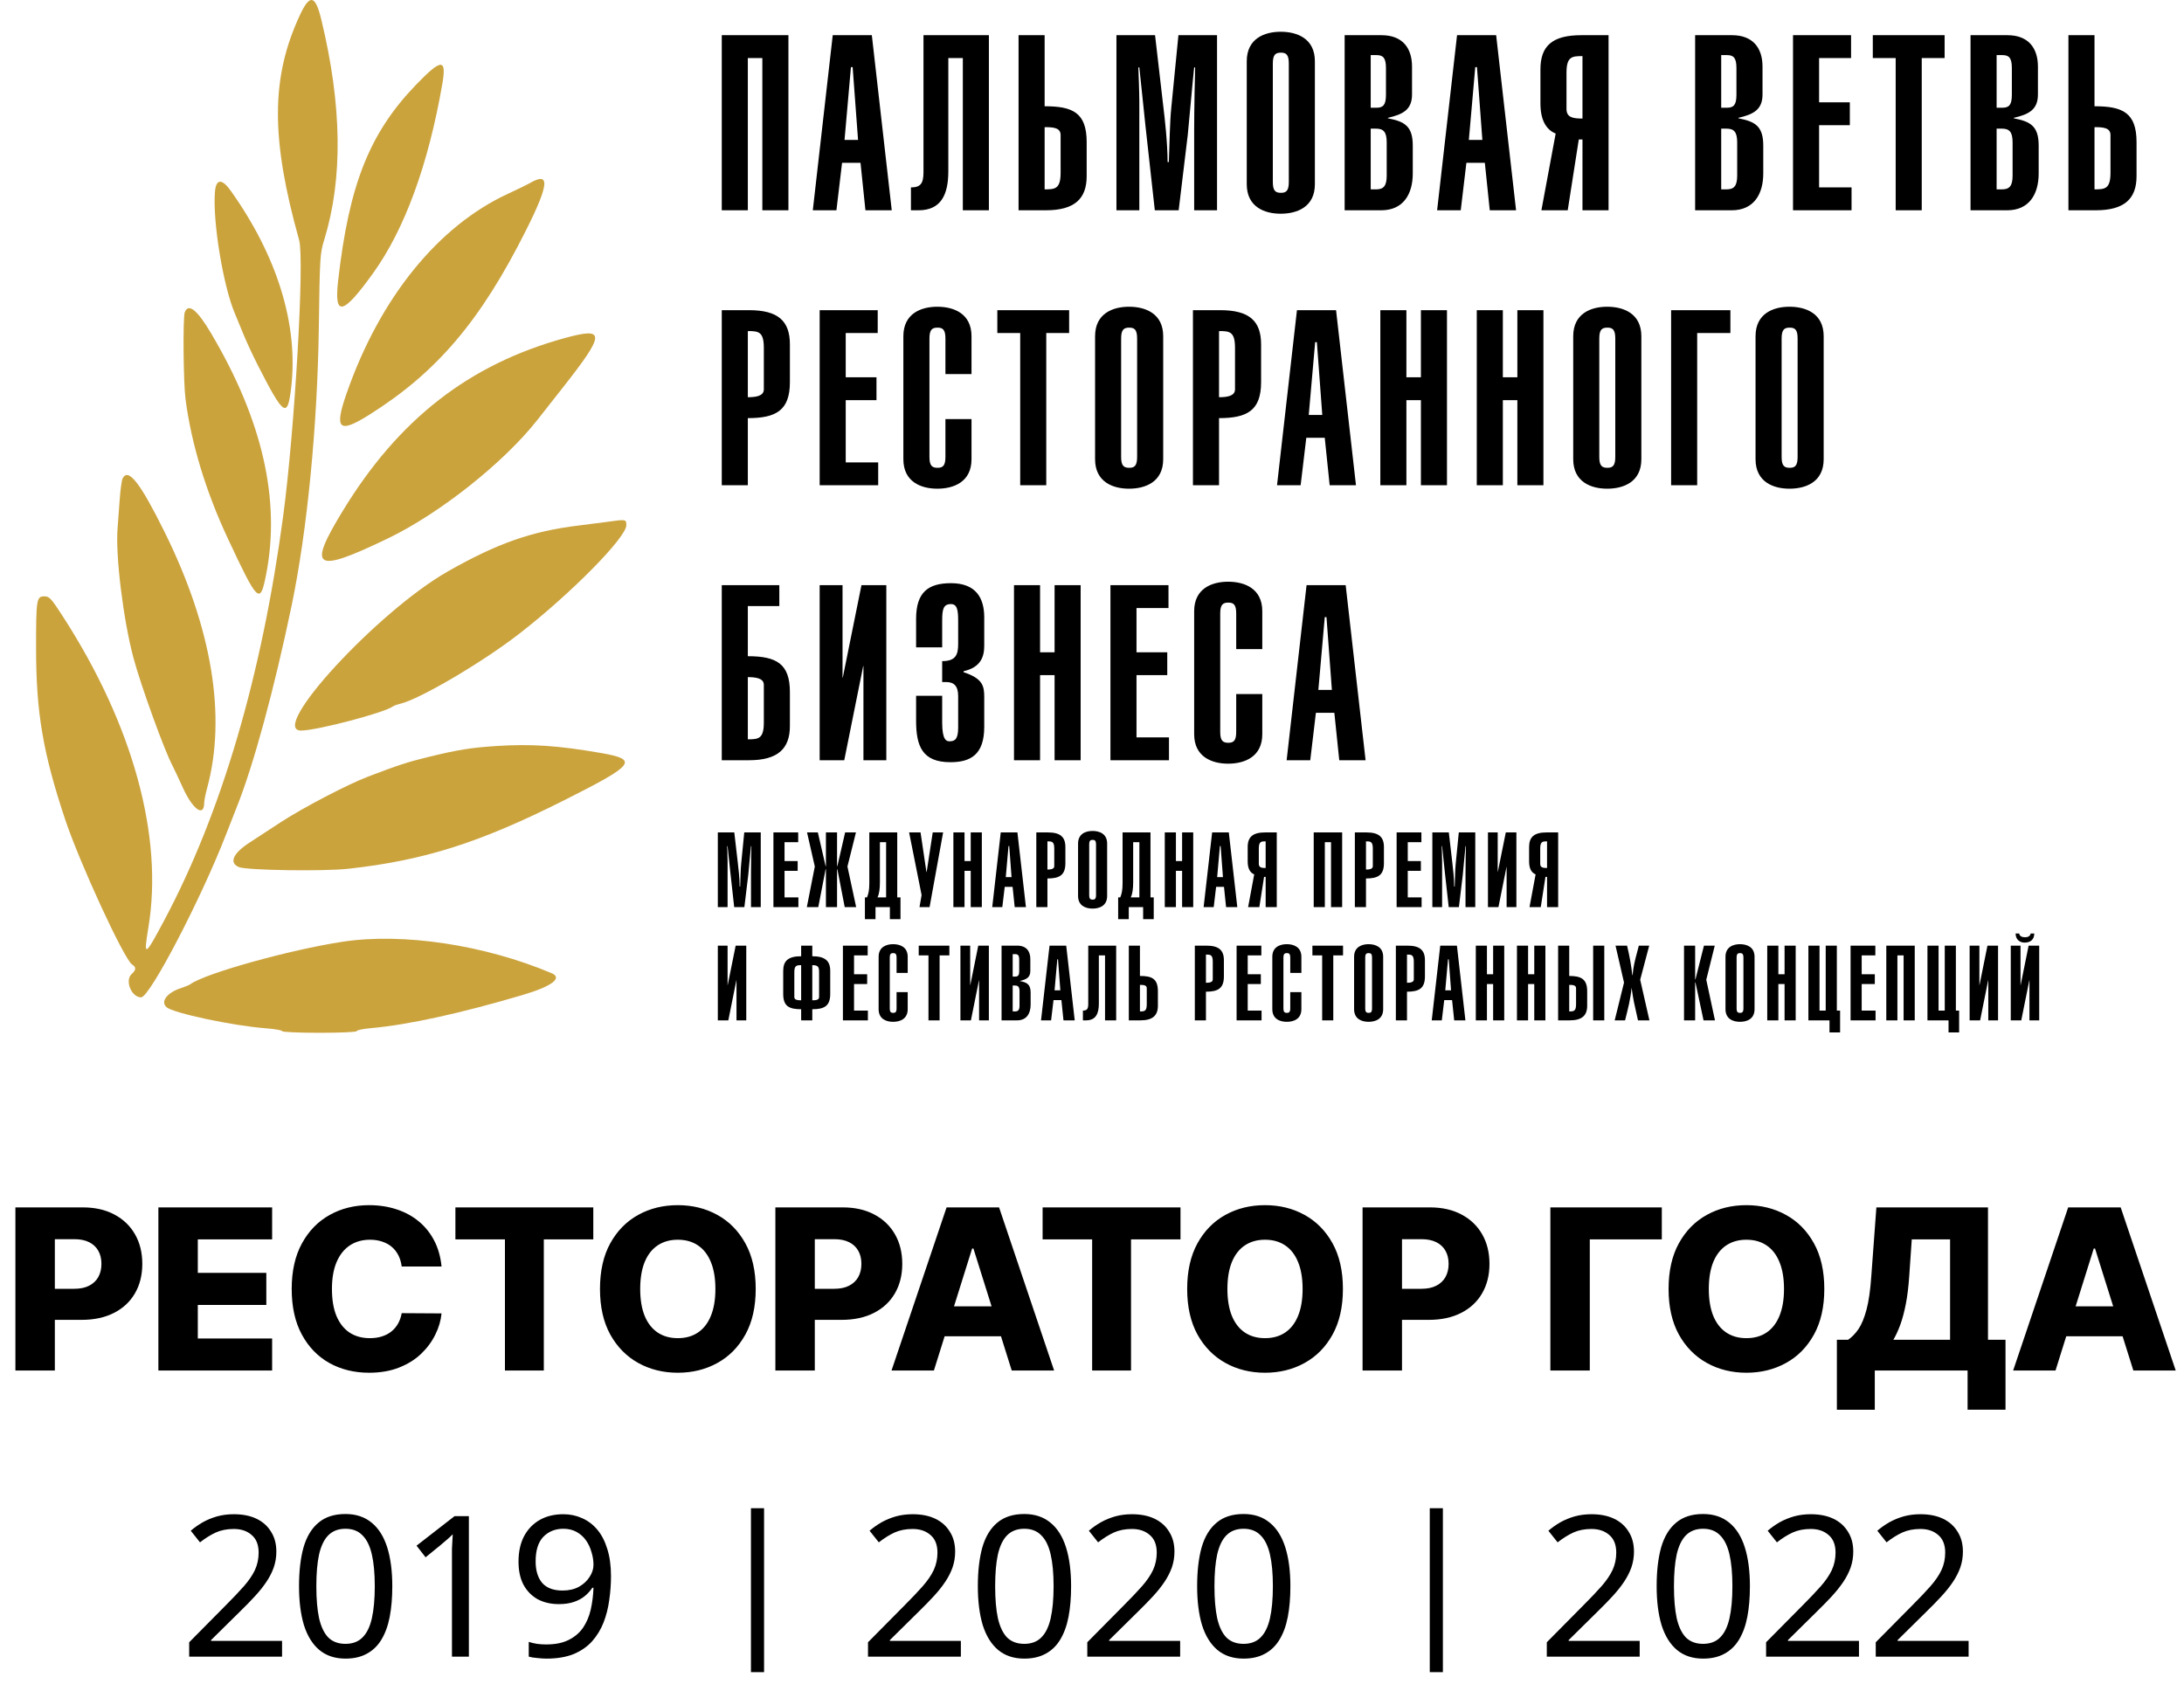 <?xml version="1.0" encoding="UTF-8"?> <svg xmlns="http://www.w3.org/2000/svg" width="135" height="105" viewBox="0 0 135 105" fill="none"> <path d="M0.952 84.729V74.645H5.118C5.873 74.645 6.525 74.793 7.073 75.088C7.624 75.38 8.049 75.789 8.348 76.314C8.647 76.836 8.796 77.444 8.796 78.136C8.796 78.832 8.644 79.441 8.338 79.963C8.036 80.482 7.605 80.884 7.043 81.169C6.482 81.455 5.816 81.598 5.044 81.598H2.474V79.677H4.591C4.959 79.677 5.266 79.613 5.512 79.485C5.761 79.357 5.95 79.178 6.078 78.949C6.206 78.716 6.27 78.445 6.27 78.136C6.27 77.824 6.206 77.555 6.078 77.329C5.95 77.099 5.761 76.922 5.512 76.797C5.262 76.672 4.956 76.61 4.591 76.61H3.39V84.729H0.952ZM9.79 84.729V74.645H16.821V76.624H12.227V78.693H16.462V80.677H12.227V82.75H16.821V84.729H9.79ZM27.293 78.299H24.831C24.798 78.046 24.731 77.818 24.629 77.614C24.527 77.411 24.393 77.237 24.225 77.092C24.058 76.948 23.859 76.838 23.63 76.762C23.403 76.684 23.152 76.644 22.876 76.644C22.387 76.644 21.965 76.764 21.611 77.004C21.259 77.243 20.989 77.59 20.798 78.043C20.611 78.496 20.518 79.044 20.518 79.687C20.518 80.357 20.613 80.918 20.803 81.371C20.997 81.821 21.268 82.161 21.616 82.39C21.967 82.617 22.382 82.73 22.861 82.73C23.131 82.73 23.375 82.696 23.595 82.627C23.818 82.558 24.014 82.458 24.181 82.326C24.352 82.192 24.491 82.029 24.6 81.839C24.711 81.645 24.788 81.427 24.831 81.184L27.293 81.199C27.25 81.645 27.121 82.085 26.904 82.518C26.691 82.952 26.397 83.347 26.023 83.705C25.648 84.06 25.192 84.342 24.654 84.552C24.119 84.762 23.505 84.867 22.812 84.867C21.9 84.867 21.082 84.667 20.36 84.266C19.641 83.863 19.073 83.275 18.656 82.504C18.239 81.732 18.031 80.793 18.031 79.687C18.031 78.578 18.243 77.637 18.666 76.866C19.09 76.094 19.663 75.508 20.385 75.108C21.107 74.707 21.916 74.507 22.812 74.507C23.423 74.507 23.987 74.593 24.506 74.763C25.025 74.931 25.481 75.177 25.875 75.502C26.269 75.824 26.589 76.219 26.835 76.689C27.081 77.158 27.234 77.695 27.293 78.299ZM28.15 76.624V74.645H36.673V76.624H33.615V84.729H31.212V76.624H28.15ZM46.713 79.687C46.713 80.797 46.5 81.737 46.073 82.509C45.646 83.28 45.068 83.866 44.34 84.266C43.614 84.667 42.8 84.867 41.897 84.867C40.991 84.867 40.176 84.665 39.45 84.261C38.725 83.858 38.149 83.272 37.722 82.504C37.298 81.732 37.087 80.793 37.087 79.687C37.087 78.578 37.298 77.637 37.722 76.866C38.149 76.094 38.725 75.508 39.45 75.108C40.176 74.707 40.991 74.507 41.897 74.507C42.8 74.507 43.614 74.707 44.34 75.108C45.068 75.508 45.646 76.094 46.073 76.866C46.5 77.637 46.713 78.578 46.713 79.687ZM44.221 79.687C44.221 79.031 44.128 78.476 43.941 78.023C43.757 77.57 43.491 77.227 43.143 76.994C42.798 76.761 42.383 76.644 41.897 76.644C41.415 76.644 41 76.761 40.652 76.994C40.304 77.227 40.036 77.57 39.849 78.023C39.665 78.476 39.573 79.031 39.573 79.687C39.573 80.344 39.665 80.898 39.849 81.352C40.036 81.805 40.304 82.147 40.652 82.381C41 82.614 41.415 82.73 41.897 82.73C42.383 82.73 42.798 82.614 43.143 82.381C43.491 82.147 43.757 81.805 43.941 81.352C44.128 80.898 44.221 80.344 44.221 79.687ZM47.928 84.729V74.645H52.094C52.849 74.645 53.5 74.793 54.048 75.088C54.6 75.38 55.025 75.789 55.324 76.314C55.622 76.836 55.772 77.444 55.772 78.136C55.772 78.832 55.619 79.441 55.314 79.963C55.012 80.482 54.58 80.884 54.019 81.169C53.458 81.455 52.791 81.598 52.02 81.598H49.45V79.677H51.567C51.934 79.677 52.241 79.613 52.487 79.485C52.737 79.357 52.926 79.178 53.054 78.949C53.182 78.716 53.246 78.445 53.246 78.136C53.246 77.824 53.182 77.555 53.054 77.329C52.926 77.099 52.737 76.922 52.487 76.797C52.238 76.672 51.931 76.61 51.567 76.61H50.365V84.729H47.928ZM57.728 84.729H55.108L58.511 74.645H61.756L65.158 84.729H62.538L60.17 77.186H60.091L57.728 84.729ZM57.378 80.761H62.854V82.612H57.378V80.761ZM64.447 76.624V74.645H72.97V76.624H69.912V84.729H67.509V76.624H64.447ZM83.01 79.687C83.01 80.797 82.796 81.737 82.37 82.509C81.943 83.28 81.365 83.866 80.636 84.266C79.911 84.667 79.097 84.867 78.194 84.867C77.288 84.867 76.472 84.665 75.747 84.261C75.022 83.858 74.445 83.272 74.019 82.504C73.595 81.732 73.383 80.793 73.383 79.687C73.383 78.578 73.595 77.637 74.019 76.866C74.445 76.094 75.022 75.508 75.747 75.108C76.472 74.707 77.288 74.507 78.194 74.507C79.097 74.507 79.911 74.707 80.636 75.108C81.365 75.508 81.943 76.094 82.37 76.866C82.796 77.637 83.01 78.578 83.01 79.687ZM80.518 79.687C80.518 79.031 80.425 78.476 80.238 78.023C80.054 77.57 79.788 77.227 79.44 76.994C79.095 76.761 78.68 76.644 78.194 76.644C77.712 76.644 77.296 76.761 76.948 76.994C76.6 77.227 76.333 77.57 76.146 78.023C75.962 78.476 75.87 79.031 75.87 79.687C75.87 80.344 75.962 80.898 76.146 81.352C76.333 81.805 76.6 82.147 76.948 82.381C77.296 82.614 77.712 82.73 78.194 82.73C78.68 82.73 79.095 82.614 79.44 82.381C79.788 82.147 80.054 81.805 80.238 81.352C80.425 80.898 80.518 80.344 80.518 79.687ZM84.225 84.729V74.645H88.39C89.145 74.645 89.797 74.793 90.345 75.088C90.897 75.38 91.322 75.789 91.621 76.314C91.919 76.836 92.069 77.444 92.069 78.136C92.069 78.832 91.916 79.441 91.611 79.963C91.309 80.482 90.877 80.884 90.316 81.169C89.754 81.455 89.088 81.598 88.317 81.598H85.746V79.677H87.864C88.231 79.677 88.538 79.613 88.784 79.485C89.034 79.357 89.222 79.178 89.351 78.949C89.479 78.716 89.543 78.445 89.543 78.136C89.543 77.824 89.479 77.555 89.351 77.329C89.222 77.099 89.034 76.922 88.784 76.797C88.535 76.672 88.228 76.61 87.864 76.61H86.662V84.729H84.225ZM102.722 74.645V76.624H98.27V84.729H95.833V74.645H102.722ZM112.766 79.687C112.766 80.797 112.553 81.737 112.126 82.509C111.7 83.28 111.122 83.866 110.393 84.266C109.668 84.667 108.853 84.867 107.951 84.867C107.045 84.867 106.229 84.665 105.504 84.261C104.778 83.858 104.202 83.272 103.775 82.504C103.352 81.732 103.14 80.793 103.14 79.687C103.14 78.578 103.352 77.637 103.775 76.866C104.202 76.094 104.778 75.508 105.504 75.108C106.229 74.707 107.045 74.507 107.951 74.507C108.853 74.507 109.668 74.707 110.393 75.108C111.122 75.508 111.7 76.094 112.126 76.866C112.553 77.637 112.766 78.578 112.766 79.687ZM110.275 79.687C110.275 79.031 110.181 78.476 109.994 78.023C109.81 77.57 109.544 77.227 109.197 76.994C108.852 76.761 108.437 76.644 107.951 76.644C107.468 76.644 107.053 76.761 106.705 76.994C106.357 77.227 106.09 77.57 105.902 78.023C105.719 78.476 105.627 79.031 105.627 79.687C105.627 80.344 105.719 80.898 105.902 81.352C106.09 81.805 106.357 82.147 106.705 82.381C107.053 82.614 107.468 82.73 107.951 82.73C108.437 82.73 108.852 82.614 109.197 82.381C109.544 82.147 109.81 81.805 109.994 81.352C110.181 80.898 110.275 80.344 110.275 79.687ZM113.543 87.157V82.829H114.237C114.47 82.671 114.684 82.451 114.878 82.169C115.071 81.883 115.237 81.483 115.375 80.967C115.513 80.449 115.611 79.764 115.67 78.914L115.985 74.645H122.884V82.829H123.967V87.152H121.623V84.729H115.887V87.157H113.543ZM117.034 82.829H120.54V76.624H118.172L118.014 78.914C117.971 79.554 117.902 80.119 117.807 80.608C117.712 81.097 117.599 81.524 117.468 81.888C117.336 82.249 117.192 82.563 117.034 82.829ZM127.058 84.729H124.439L127.841 74.645H131.086L134.488 84.729H131.869L129.5 77.186H129.422L127.058 84.729ZM126.709 80.761H132.184V82.612H126.709V80.761Z" fill="black"></path> <path d="M17.435 102.419H11.694V101.531L13.969 99.232C14.406 98.795 14.775 98.405 15.075 98.065C15.375 97.724 15.602 97.392 15.756 97.068C15.91 96.735 15.987 96.374 15.987 95.985C15.987 95.507 15.845 95.146 15.562 94.903C15.278 94.651 14.909 94.526 14.455 94.526C14.033 94.526 13.66 94.599 13.336 94.745C13.02 94.891 12.695 95.093 12.363 95.353L11.791 94.635C12.018 94.441 12.266 94.266 12.533 94.112C12.809 93.958 13.105 93.837 13.421 93.747C13.745 93.658 14.09 93.614 14.455 93.614C14.998 93.614 15.464 93.707 15.854 93.893C16.243 94.08 16.543 94.347 16.754 94.696C16.973 95.037 17.082 95.446 17.082 95.924C17.082 96.265 17.029 96.589 16.924 96.897C16.819 97.197 16.669 97.493 16.474 97.785C16.279 98.077 16.044 98.373 15.768 98.673C15.493 98.973 15.189 99.285 14.856 99.609L13.044 101.397V101.446H17.435V102.419ZM24.249 98.065C24.249 98.77 24.196 99.399 24.091 99.95C23.985 100.501 23.815 100.972 23.58 101.361C23.353 101.742 23.053 102.034 22.68 102.236C22.315 102.439 21.873 102.541 21.354 102.541C20.706 102.541 20.166 102.362 19.737 102.005C19.315 101.649 18.999 101.138 18.788 100.473C18.585 99.8 18.484 98.997 18.484 98.065C18.484 97.124 18.577 96.322 18.764 95.657C18.958 94.992 19.266 94.485 19.688 94.136C20.11 93.78 20.665 93.601 21.354 93.601C22.003 93.601 22.542 93.78 22.972 94.136C23.401 94.485 23.722 94.992 23.933 95.657C24.143 96.322 24.249 97.124 24.249 98.065ZM19.554 98.065C19.554 98.859 19.611 99.52 19.724 100.047C19.846 100.574 20.037 100.972 20.296 101.239C20.564 101.499 20.916 101.628 21.354 101.628C21.792 101.628 22.141 101.499 22.4 101.239C22.668 100.98 22.862 100.586 22.984 100.059C23.105 99.524 23.166 98.859 23.166 98.065C23.166 97.27 23.105 96.614 22.984 96.095C22.862 95.568 22.668 95.174 22.4 94.915C22.141 94.647 21.792 94.513 21.354 94.513C20.916 94.513 20.564 94.647 20.296 94.915C20.037 95.174 19.846 95.568 19.724 96.095C19.611 96.614 19.554 97.27 19.554 98.065ZM28.983 102.419H27.937V96.35C27.937 96.115 27.937 95.916 27.937 95.754C27.945 95.592 27.953 95.442 27.961 95.304C27.97 95.158 27.978 95.008 27.986 94.854C27.856 94.984 27.738 95.093 27.633 95.182C27.528 95.272 27.394 95.385 27.232 95.523L26.307 96.277L25.748 95.559L28.095 93.735H28.983V102.419ZM37.767 97.445C37.767 97.939 37.731 98.434 37.658 98.928C37.593 99.415 37.475 99.877 37.305 100.315C37.135 100.745 36.9 101.13 36.6 101.47C36.3 101.803 35.919 102.066 35.457 102.261C34.994 102.447 34.435 102.541 33.778 102.541C33.616 102.541 33.425 102.528 33.207 102.504C32.996 102.488 32.821 102.459 32.684 102.419V101.507C32.83 101.555 33 101.596 33.194 101.628C33.389 101.653 33.575 101.665 33.754 101.665C34.321 101.665 34.788 101.572 35.153 101.385C35.526 101.199 35.821 100.947 36.04 100.631C36.259 100.307 36.417 99.934 36.515 99.512C36.612 99.082 36.669 98.632 36.685 98.162H36.612C36.49 98.349 36.336 98.519 36.15 98.673C35.963 98.827 35.736 98.949 35.469 99.038C35.209 99.127 34.901 99.172 34.544 99.172C34.05 99.172 33.612 99.07 33.231 98.868C32.858 98.657 32.566 98.357 32.355 97.968C32.153 97.578 32.051 97.104 32.051 96.545C32.051 95.936 32.165 95.413 32.392 94.976C32.627 94.538 32.951 94.201 33.365 93.966C33.778 93.731 34.265 93.614 34.824 93.614C35.238 93.614 35.623 93.695 35.98 93.857C36.336 94.011 36.648 94.246 36.916 94.562C37.184 94.878 37.39 95.276 37.536 95.754C37.69 96.232 37.767 96.796 37.767 97.445ZM34.824 94.513C34.321 94.513 33.908 94.68 33.584 95.012C33.267 95.345 33.109 95.851 33.109 96.532C33.109 97.092 33.243 97.534 33.511 97.858C33.786 98.174 34.208 98.332 34.776 98.332C35.165 98.332 35.501 98.255 35.785 98.101C36.069 97.939 36.288 97.737 36.442 97.493C36.604 97.25 36.685 96.999 36.685 96.739C36.685 96.48 36.644 96.22 36.563 95.961C36.49 95.693 36.377 95.45 36.223 95.231C36.069 95.012 35.874 94.838 35.639 94.708C35.404 94.578 35.132 94.513 34.824 94.513Z" fill="black"></path> <path d="M59.394 102.419H53.654V101.531L55.928 99.232C56.366 98.795 56.735 98.405 57.035 98.065C57.335 97.724 57.562 97.392 57.716 97.068C57.87 96.735 57.947 96.374 57.947 95.985C57.947 95.507 57.805 95.146 57.521 94.903C57.237 94.651 56.868 94.526 56.414 94.526C55.993 94.526 55.62 94.599 55.295 94.745C54.979 94.891 54.655 95.093 54.323 95.353L53.751 94.635C53.978 94.441 54.225 94.266 54.493 94.112C54.769 93.958 55.065 93.837 55.381 93.747C55.705 93.658 56.05 93.614 56.414 93.614C56.958 93.614 57.424 93.707 57.813 93.893C58.202 94.08 58.502 94.347 58.713 94.696C58.932 95.037 59.041 95.446 59.041 95.924C59.041 96.265 58.989 96.589 58.883 96.897C58.778 97.197 58.628 97.493 58.433 97.785C58.239 98.077 58.004 98.373 57.728 98.673C57.452 98.973 57.148 99.285 56.816 99.609L55.004 101.397V101.446H59.394V102.419ZM66.208 98.065C66.208 98.77 66.156 99.399 66.05 99.95C65.945 100.501 65.774 100.972 65.539 101.361C65.312 101.742 65.012 102.034 64.639 102.236C64.274 102.439 63.833 102.541 63.314 102.541C62.665 102.541 62.126 102.362 61.696 102.005C61.274 101.649 60.958 101.138 60.747 100.473C60.545 99.8 60.443 98.997 60.443 98.065C60.443 97.124 60.537 96.322 60.723 95.657C60.918 94.992 61.226 94.485 61.647 94.136C62.069 93.78 62.624 93.601 63.314 93.601C63.962 93.601 64.501 93.78 64.931 94.136C65.361 94.485 65.681 94.992 65.892 95.657C66.103 96.322 66.208 97.124 66.208 98.065ZM61.514 98.065C61.514 98.859 61.57 99.52 61.684 100.047C61.806 100.574 61.996 100.972 62.255 101.239C62.523 101.499 62.876 101.628 63.314 101.628C63.752 101.628 64.1 101.499 64.36 101.239C64.627 100.98 64.822 100.586 64.943 100.059C65.065 99.524 65.126 98.859 65.126 98.065C65.126 97.27 65.065 96.614 64.943 96.095C64.822 95.568 64.627 95.174 64.36 94.915C64.1 94.647 63.752 94.513 63.314 94.513C62.876 94.513 62.523 94.647 62.255 94.915C61.996 95.174 61.806 95.568 61.684 96.095C61.57 96.614 61.514 97.27 61.514 98.065ZM72.949 102.419H67.209V101.531L69.483 99.232C69.921 98.795 70.29 98.405 70.59 98.065C70.89 97.724 71.117 97.392 71.271 97.068C71.425 96.735 71.502 96.374 71.502 95.985C71.502 95.507 71.36 95.146 71.076 94.903C70.793 94.651 70.424 94.526 69.97 94.526C69.548 94.526 69.175 94.599 68.851 94.745C68.534 94.891 68.21 95.093 67.878 95.353L67.306 94.635C67.533 94.441 67.78 94.266 68.048 94.112C68.324 93.958 68.62 93.837 68.936 93.747C69.26 93.658 69.605 93.614 69.97 93.614C70.513 93.614 70.979 93.707 71.368 93.893C71.757 94.08 72.057 94.347 72.268 94.696C72.487 95.037 72.597 95.446 72.597 95.924C72.597 96.265 72.544 96.589 72.439 96.897C72.333 97.197 72.183 97.493 71.989 97.785C71.794 98.077 71.559 98.373 71.283 98.673C71.007 98.973 70.703 99.285 70.371 99.609L68.559 101.397V101.446H72.949V102.419ZM79.763 98.065C79.763 98.77 79.711 99.399 79.605 99.95C79.5 100.501 79.33 100.972 79.094 101.361C78.867 101.742 78.567 102.034 78.194 102.236C77.83 102.439 77.388 102.541 76.869 102.541C76.22 102.541 75.681 102.362 75.251 102.005C74.83 101.649 74.513 101.138 74.302 100.473C74.1 99.8 73.999 98.997 73.999 98.065C73.999 97.124 74.092 96.322 74.278 95.657C74.473 94.992 74.781 94.485 75.203 94.136C75.624 93.78 76.18 93.601 76.869 93.601C77.517 93.601 78.057 93.78 78.486 94.136C78.916 94.485 79.236 94.992 79.447 95.657C79.658 96.322 79.763 97.124 79.763 98.065ZM75.069 98.065C75.069 98.859 75.126 99.52 75.239 100.047C75.361 100.574 75.551 100.972 75.811 101.239C76.078 101.499 76.431 101.628 76.869 101.628C77.307 101.628 77.655 101.499 77.915 101.239C78.182 100.98 78.377 100.586 78.499 100.059C78.62 99.524 78.681 98.859 78.681 98.065C78.681 97.27 78.62 96.614 78.499 96.095C78.377 95.568 78.182 95.174 77.915 94.915C77.655 94.647 77.307 94.513 76.869 94.513C76.431 94.513 76.078 94.647 75.811 94.915C75.551 95.174 75.361 95.568 75.239 96.095C75.126 96.614 75.069 97.27 75.069 98.065Z" fill="black"></path> <path d="M101.354 102.419H95.613V101.531L97.887 99.232C98.325 98.795 98.694 98.405 98.994 98.065C99.294 97.724 99.521 97.392 99.675 97.068C99.829 96.735 99.906 96.374 99.906 95.985C99.906 95.507 99.764 95.146 99.481 94.903C99.197 94.651 98.828 94.526 98.374 94.526C97.952 94.526 97.579 94.599 97.255 94.745C96.939 94.891 96.615 95.093 96.282 95.353L95.71 94.635C95.937 94.441 96.185 94.266 96.452 94.112C96.728 93.958 97.024 93.837 97.34 93.747C97.665 93.658 98.009 93.614 98.374 93.614C98.917 93.614 99.383 93.707 99.773 93.893C100.162 94.08 100.462 94.347 100.673 94.696C100.891 95.037 101.001 95.446 101.001 95.924C101.001 96.265 100.948 96.589 100.843 96.897C100.737 97.197 100.587 97.493 100.393 97.785C100.198 98.077 99.963 98.373 99.687 98.673C99.412 98.973 99.108 99.285 98.775 99.609L96.963 101.397V101.446H101.354V102.419ZM108.168 98.065C108.168 98.77 108.115 99.399 108.01 99.95C107.904 100.501 107.734 100.972 107.499 101.361C107.272 101.742 106.972 102.034 106.599 102.236C106.234 102.439 105.792 102.541 105.273 102.541C104.624 102.541 104.085 102.362 103.656 102.005C103.234 101.649 102.918 101.138 102.707 100.473C102.504 99.8 102.403 98.997 102.403 98.065C102.403 97.124 102.496 96.322 102.683 95.657C102.877 94.992 103.185 94.485 103.607 94.136C104.029 93.78 104.584 93.601 105.273 93.601C105.922 93.601 106.461 93.78 106.891 94.136C107.32 94.485 107.641 94.992 107.851 95.657C108.062 96.322 108.168 97.124 108.168 98.065ZM103.473 98.065C103.473 98.859 103.53 99.52 103.643 100.047C103.765 100.574 103.956 100.972 104.215 101.239C104.483 101.499 104.835 101.628 105.273 101.628C105.711 101.628 106.06 101.499 106.319 101.239C106.587 100.98 106.781 100.586 106.903 100.059C107.024 99.524 107.085 98.859 107.085 98.065C107.085 97.27 107.024 96.614 106.903 96.095C106.781 95.568 106.587 95.174 106.319 94.915C106.06 94.647 105.711 94.513 105.273 94.513C104.835 94.513 104.483 94.647 104.215 94.915C103.956 95.174 103.765 95.568 103.643 96.095C103.53 96.614 103.473 97.27 103.473 98.065ZM114.909 102.419H109.168V101.531L111.443 99.232C111.88 98.795 112.249 98.405 112.549 98.065C112.849 97.724 113.076 97.392 113.23 97.068C113.384 96.735 113.461 96.374 113.461 95.985C113.461 95.507 113.32 95.146 113.036 94.903C112.752 94.651 112.383 94.526 111.929 94.526C111.507 94.526 111.134 94.599 110.81 94.745C110.494 94.891 110.17 95.093 109.837 95.353L109.266 94.635C109.493 94.441 109.74 94.266 110.007 94.112C110.283 93.958 110.579 93.837 110.895 93.747C111.22 93.658 111.564 93.614 111.929 93.614C112.472 93.614 112.938 93.707 113.328 93.893C113.717 94.08 114.017 94.347 114.228 94.696C114.447 95.037 114.556 95.446 114.556 95.924C114.556 96.265 114.503 96.589 114.398 96.897C114.293 97.197 114.143 97.493 113.948 97.785C113.753 98.077 113.518 98.373 113.243 98.673C112.967 98.973 112.663 99.285 112.33 99.609L110.518 101.397V101.446H114.909V102.419ZM121.686 102.419H115.946V101.531L118.22 99.232C118.658 98.795 119.027 98.405 119.327 98.065C119.627 97.724 119.854 97.392 120.008 97.068C120.162 96.735 120.239 96.374 120.239 95.985C120.239 95.507 120.097 95.146 119.813 94.903C119.53 94.651 119.161 94.526 118.707 94.526C118.285 94.526 117.912 94.599 117.588 94.745C117.271 94.891 116.947 95.093 116.615 95.353L116.043 94.635C116.27 94.441 116.517 94.266 116.785 94.112C117.061 93.958 117.357 93.837 117.673 93.747C117.997 93.658 118.342 93.614 118.707 93.614C119.25 93.614 119.716 93.707 120.105 93.893C120.494 94.08 120.794 94.347 121.005 94.696C121.224 95.037 121.334 95.446 121.334 95.924C121.334 96.265 121.281 96.589 121.176 96.897C121.07 97.197 120.92 97.493 120.726 97.785C120.531 98.077 120.296 98.373 120.02 98.673C119.744 98.973 119.44 99.285 119.108 99.609L117.296 101.397V101.446H121.686V102.419Z" fill="black"></path> <line x1="88.784" y1="93.243" x2="88.784" y2="103.378" stroke="black" stroke-width="0.811"></line> <line x1="46.824" y1="93.243" x2="46.824" y2="103.378" stroke="black" stroke-width="0.811"></line> <path fill-rule="evenodd" clip-rule="evenodd" d="M18.544 0.92C16.742 4.781 16.727 8.543 18.491 14.844C18.828 16.047 18.219 26.563 17.503 31.91C16.182 41.778 13.693 50.243 10.164 56.875C8.937 59.181 8.862 59.216 9.174 57.328C10.104 51.708 8.219 44.833 3.922 38.166C3.162 36.986 3.054 36.868 2.74 36.868C2.257 36.868 2.229 37.048 2.23 40.097C2.231 44.045 2.656 46.546 4.023 50.648C4.922 53.347 7.68 59.325 8.166 59.629C8.429 59.794 8.421 59.962 8.138 60.219C7.7 60.616 8.125 61.66 8.723 61.66C9.254 61.66 12.411 55.608 13.957 51.628C14.24 50.899 14.544 50.121 14.634 49.899C15.665 47.329 16.937 42.661 18.025 37.445C18.99 32.82 19.624 26.33 19.708 20.206C19.767 15.89 19.781 15.673 20.043 14.82C21.205 11.039 21.144 6.514 19.86 1.205C19.493 -0.312 19.153 -0.385 18.544 0.92ZM25.711 5.245C22.837 8.23 21.571 11.419 20.899 17.374C20.645 19.616 21.197 19.489 23.074 16.873C25.018 14.163 26.477 10.17 27.34 5.198C27.618 3.598 27.288 3.608 25.711 5.245ZM32.738 11.328C32.58 11.42 31.987 11.709 31.42 11.97C27.086 13.964 23.485 18.411 21.425 24.316C20.648 26.543 20.938 26.825 22.801 25.658C26.993 23.031 29.699 19.85 32.515 14.238C33.952 11.373 34.013 10.584 32.738 11.328ZM13.285 11.875C13.141 13.709 13.8 17.708 14.526 19.399C14.607 19.589 14.832 20.134 15.024 20.61C15.216 21.085 15.624 21.967 15.932 22.57C17.553 25.749 17.776 25.896 18.002 23.937C18.448 20.077 17.141 15.835 14.261 11.791C13.712 11.019 13.35 11.051 13.285 11.875ZM11.421 19.306C11.299 19.626 11.333 23.63 11.467 24.666C11.823 27.42 12.722 30.383 14.085 33.294C15.948 37.276 16.077 37.399 16.445 35.541C17.357 30.931 16.233 25.985 13.051 20.61C12.188 19.151 11.646 18.718 11.421 19.306ZM34.903 20.901C28.994 22.528 24.638 25.921 21.188 31.584C18.984 35.2 19.43 35.475 23.968 33.292C27.172 31.751 31.144 28.602 33.224 25.953C33.431 25.688 34.129 24.801 34.776 23.98C37.429 20.61 37.446 20.201 34.903 20.901ZM7.581 29.575C7.523 29.686 7.439 30.296 7.395 30.93C7.351 31.564 7.294 32.343 7.268 32.66C7.13 34.328 7.619 38.317 8.25 40.674C8.707 42.383 10.178 46.443 10.665 47.341C10.723 47.448 11.014 48.068 11.312 48.719C11.924 50.058 12.617 50.541 12.622 49.632C12.623 49.493 12.702 49.094 12.797 48.746C14.014 44.29 13.107 38.816 10.169 32.88C8.665 29.841 7.931 28.904 7.581 29.575ZM37.567 32.258C37.219 32.308 36.417 32.411 35.785 32.487C32.878 32.838 30.744 33.586 27.68 35.328C23.346 37.792 16.529 45.199 18.627 45.165C19.643 45.148 23.756 44.064 24.289 43.673C24.352 43.626 24.559 43.551 24.749 43.507C25.959 43.219 29.84 40.934 32.106 39.173C35.297 36.694 38.716 33.227 38.716 32.469C38.716 32.103 38.692 32.099 37.567 32.258ZM30.669 46.122C29.087 46.226 28.301 46.353 26.473 46.8C25.183 47.115 24.624 47.298 22.737 48.018C21.498 48.49 18.736 49.932 17.392 50.807C16.696 51.26 15.803 51.843 15.406 52.103C14.389 52.769 14.145 53.35 14.776 53.609C15.258 53.807 20.018 53.878 21.53 53.71C26.242 53.187 29.645 52.106 34.901 49.461C39.279 47.258 39.503 46.961 37.096 46.544C34.472 46.09 32.812 45.981 30.669 46.122ZM21.185 58.22C17.911 58.717 12.639 60.189 11.759 60.852C11.695 60.9 11.448 61.002 11.21 61.079C10.329 61.363 9.903 61.916 10.293 62.268C10.691 62.628 14.362 63.411 16.386 63.568C16.971 63.613 17.449 63.696 17.449 63.751C17.449 63.806 18.484 63.851 19.748 63.851C21.061 63.851 22.047 63.806 22.047 63.746C22.047 63.688 22.448 63.605 22.938 63.562C25.225 63.359 28.46 62.652 32.325 61.507C34.113 60.978 34.796 60.462 34.097 60.166C29.952 58.414 24.912 57.655 21.185 58.22Z" fill="#CBA33D"></path> <path d="M44.615 2.176V13H46.226V3.59H47.123V13H48.735V2.176H44.615ZM52.203 8.652L52.599 4.152H52.705L53.039 8.652H52.203ZM50.242 13H51.702L52.051 10.066H53.191L53.495 13H55.122L53.891 2.176H51.474L50.242 13ZM57.084 2.176V10.644C57.084 11.343 56.901 11.586 56.308 11.586V13H56.779C58.193 13 58.619 11.997 58.619 10.583V3.59H59.516V13H61.127V2.176H57.084ZM64.572 2.176H62.96V13H64.648C66.427 13 67.171 12.286 67.171 10.887V8.789C67.171 6.949 66.29 6.569 64.572 6.569V2.176ZM64.572 7.861C65.104 7.861 65.56 7.892 65.56 8.348V10.674C65.56 11.677 65.225 11.708 64.572 11.708V7.861ZM69.011 2.176V13H70.425V6.28C70.425 5.764 70.379 4.441 70.364 4.167H70.425C70.531 5.095 70.683 6.676 70.805 7.785L71.383 13H72.857L73.42 8.333C73.481 7.755 73.724 4.973 73.815 4.167H73.876C73.861 4.608 73.815 6.736 73.815 8.014V13H75.229V2.176H72.842L72.401 6.66C72.31 7.527 72.295 8.895 72.249 10.02H72.173C72.173 8.85 71.991 7.253 71.915 6.645L71.398 2.176H69.011ZM78.678 3.924C78.678 3.377 78.845 3.255 79.179 3.255C79.499 3.255 79.666 3.377 79.666 3.924V11.252C79.666 11.799 79.499 11.921 79.179 11.921C78.845 11.921 78.678 11.799 78.678 11.252V3.924ZM77.066 11.389C77.066 12.802 78.176 13.213 79.164 13.213C80.168 13.213 81.277 12.802 81.277 11.389V3.787C81.277 2.373 80.168 1.963 79.164 1.963C78.176 1.963 77.066 2.373 77.066 3.787V11.389ZM84.728 3.407H85.093C85.504 3.407 85.671 3.59 85.671 4.213V5.855C85.671 6.478 85.504 6.66 85.093 6.66H84.728V3.407ZM83.117 13H85.382C86.735 13 87.328 12.012 87.328 10.72V9.002C87.328 7.785 86.811 7.512 85.793 7.314V7.284C86.72 7.071 87.282 6.782 87.282 5.84V4.122C87.282 2.966 86.69 2.176 85.397 2.176H83.117V13ZM84.728 7.953H85.048C85.504 7.953 85.717 8.135 85.717 8.804V10.856C85.717 11.525 85.504 11.708 85.048 11.708H84.728V7.953ZM90.794 8.652L91.19 4.152H91.296L91.63 8.652H90.794ZM88.833 13H90.293L90.642 10.066H91.783L92.087 13H93.713L92.482 2.176H90.065L88.833 13ZM99.43 2.176H97.742C95.963 2.176 95.219 2.829 95.219 4.289V6.387C95.219 7.421 95.568 8.014 96.161 8.257L95.279 13H96.906L97.59 8.622H97.818V13H99.43V2.176ZM97.818 7.329C97.24 7.329 96.83 7.269 96.83 6.736V4.502C96.83 3.498 97.165 3.468 97.818 3.468V7.329ZM106.393 3.407H106.758C107.168 3.407 107.335 3.59 107.335 4.213V5.855C107.335 6.478 107.168 6.66 106.758 6.66H106.393V3.407ZM104.781 13H107.047C108.4 13 108.993 12.012 108.993 10.72V9.002C108.993 7.785 108.476 7.512 107.457 7.314V7.284C108.384 7.071 108.947 6.782 108.947 5.84V4.122C108.947 2.966 108.354 2.176 107.062 2.176H104.781V13ZM106.393 7.953H106.712C107.168 7.953 107.381 8.135 107.381 8.804V10.856C107.381 11.525 107.168 11.708 106.712 11.708H106.393V7.953ZM110.832 2.176V13H114.45V11.586H112.444V7.74H114.344V6.326H112.444V3.59H114.42V2.176H110.832ZM115.764 2.176V3.59H117.178V13H118.789V3.59H120.203V2.176H115.764ZM123.417 3.407H123.782C124.192 3.407 124.359 3.59 124.359 4.213V5.855C124.359 6.478 124.192 6.66 123.782 6.66H123.417V3.407ZM121.805 13H124.071C125.424 13 126.017 12.012 126.017 10.72V9.002C126.017 7.785 125.5 7.512 124.481 7.314V7.284C125.408 7.071 125.971 6.782 125.971 5.84V4.122C125.971 2.966 125.378 2.176 124.086 2.176H121.805V13ZM123.417 7.953H123.736C124.192 7.953 124.405 8.135 124.405 8.804V10.856C124.405 11.525 124.192 11.708 123.736 11.708H123.417V7.953ZM129.468 2.176H127.856V13H129.544C131.322 13 132.067 12.286 132.067 10.887V8.789C132.067 6.949 131.186 6.569 129.468 6.569V2.176ZM129.468 7.861C130 7.861 130.456 7.892 130.456 8.348V10.674C130.456 11.677 130.121 11.708 129.468 11.708V7.861ZM46.226 30V25.85C47.944 25.85 48.826 25.394 48.826 23.63V21.289C48.826 19.829 48.081 19.176 46.302 19.176H44.615V30H46.226ZM46.226 20.468C46.88 20.468 47.215 20.498 47.215 21.502V24.071C47.215 24.497 46.698 24.557 46.226 24.557V20.468ZM50.666 19.176V30H54.284V28.586H52.277V24.74H54.178V23.326H52.277V20.59H54.254V19.176H50.666ZM60.052 23.128V20.787C60.052 19.373 58.942 18.963 57.938 18.963C56.95 18.963 55.84 19.373 55.84 20.787V28.389C55.84 29.802 56.95 30.213 57.938 30.213C58.942 30.213 60.052 29.802 60.052 28.389V25.91H58.44V28.252C58.44 28.799 58.273 28.921 57.954 28.921C57.619 28.921 57.452 28.799 57.452 28.252V20.924C57.452 20.377 57.619 20.255 57.954 20.255C58.273 20.255 58.44 20.377 58.44 20.924V23.128H60.052ZM61.648 19.176V20.59H63.062V30H64.673V20.59H66.087V19.176H61.648ZM69.301 20.924C69.301 20.377 69.469 20.255 69.803 20.255C70.122 20.255 70.289 20.377 70.289 20.924V28.252C70.289 28.799 70.122 28.921 69.803 28.921C69.469 28.921 69.301 28.799 69.301 28.252V20.924ZM67.69 28.389C67.69 29.802 68.799 30.213 69.788 30.213C70.791 30.213 71.901 29.802 71.901 28.389V20.787C71.901 19.373 70.791 18.963 69.788 18.963C68.799 18.963 67.69 19.373 67.69 20.787V28.389ZM75.352 30V25.85C77.07 25.85 77.952 25.394 77.952 23.63V21.289C77.952 19.829 77.207 19.176 75.428 19.176H73.74V30H75.352ZM75.352 20.468C76.006 20.468 76.34 20.498 76.34 21.502V24.071C76.34 24.497 75.823 24.557 75.352 24.557V20.468ZM80.898 25.652L81.294 21.152H81.4L81.734 25.652H80.898ZM78.937 30H80.397L80.746 27.066H81.887L82.191 30H83.817L82.586 19.176H80.169L78.937 30ZM86.934 19.176H85.323V30H86.934V24.74H87.831V30H89.442V19.176H87.831V23.326H86.934V19.176ZM92.896 19.176H91.284V30H92.896V24.74H93.793V30H95.404V19.176H93.793V23.326H92.896V19.176ZM98.857 20.924C98.857 20.377 99.025 20.255 99.359 20.255C99.678 20.255 99.846 20.377 99.846 20.924V28.252C99.846 28.799 99.678 28.921 99.359 28.921C99.025 28.921 98.857 28.799 98.857 28.252V20.924ZM97.246 28.389C97.246 29.802 98.356 30.213 99.344 30.213C100.347 30.213 101.457 29.802 101.457 28.389V20.787C101.457 19.373 100.347 18.963 99.344 18.963C98.356 18.963 97.246 19.373 97.246 20.787V28.389ZM103.297 19.176V30H104.908V20.59H106.961V19.176H103.297ZM110.128 20.924C110.128 20.377 110.295 20.255 110.629 20.255C110.949 20.255 111.116 20.377 111.116 20.924V28.252C111.116 28.799 110.949 28.921 110.629 28.921C110.295 28.921 110.128 28.799 110.128 28.252V20.924ZM108.516 28.389C108.516 29.802 109.626 30.213 110.614 30.213C111.617 30.213 112.727 29.802 112.727 28.389V20.787C112.727 19.373 111.617 18.963 110.614 18.963C109.626 18.963 108.516 19.373 108.516 20.787V28.389ZM44.615 36.176V47H46.302C48.081 47 48.826 46.285 48.826 44.887V42.789C48.826 41.025 47.99 40.569 46.226 40.569V37.468H48.172V36.176H44.615ZM46.226 41.861C47.062 41.861 47.215 42.09 47.215 42.348V44.674C47.215 45.677 46.88 45.708 46.226 45.708V41.861ZM50.666 36.176V47H52.186L53.357 41.177H53.372V47H54.786V36.176H53.25L52.095 41.892H52.08V36.176H50.666ZM58.239 40.022V38.38C58.239 37.65 58.315 37.346 58.786 37.346C59.181 37.346 59.227 37.757 59.227 38.395V39.809C59.227 40.463 59.09 40.873 58.239 40.873V42.166H58.482C58.953 42.166 59.227 42.394 59.227 43.032V44.993C59.227 45.753 58.984 45.829 58.68 45.829C58.497 45.829 58.239 45.738 58.239 44.674V43.017H56.627V44.552C56.627 46.103 56.992 47.122 58.741 47.122C59.987 47.122 60.839 46.666 60.839 44.932V43.108C60.839 42.424 60.763 41.953 59.562 41.557V41.497C60.641 41.253 60.839 40.584 60.839 39.916V38.167C60.839 36.966 60.322 36.054 58.786 36.054C57.388 36.054 56.627 36.601 56.627 38.258V40.022H58.239ZM64.29 36.176H62.678V47H64.29V41.74H65.187V47H66.798V36.176H65.187V40.326H64.29V36.176ZM68.64 36.176V47H72.258V45.586H70.251V41.74H72.152V40.326H70.251V37.59H72.228V36.176H68.64ZM78.026 40.128V37.787C78.026 36.373 76.916 35.963 75.913 35.963C74.925 35.963 73.815 36.373 73.815 37.787V45.389C73.815 46.802 74.925 47.213 75.913 47.213C76.916 47.213 78.026 46.802 78.026 45.389V42.91H76.414V45.252C76.414 45.799 76.247 45.921 75.928 45.921C75.594 45.921 75.426 45.799 75.426 45.252V37.924C75.426 37.377 75.594 37.255 75.928 37.255C76.247 37.255 76.414 37.377 76.414 37.924V40.128H78.026ZM81.492 42.652L81.888 38.152H81.994L82.328 42.652H81.492ZM79.531 47H80.991L81.34 44.066H82.48L82.784 47H84.411L83.18 36.176H80.763L79.531 47Z" fill="black"></path> <path d="M44.371 51.463V56.081H44.974V53.214C44.974 52.993 44.955 52.429 44.948 52.312H44.974C45.02 52.708 45.084 53.383 45.136 53.856L45.383 56.081H46.012L46.252 54.09C46.278 53.843 46.382 52.656 46.421 52.312H46.447C46.44 52.501 46.421 53.409 46.421 53.953V56.081H47.024V51.463H46.005L45.817 53.376C45.778 53.746 45.772 54.33 45.752 54.81H45.72C45.72 54.31 45.642 53.629 45.61 53.37L45.389 51.463H44.371ZM47.808 51.463V56.081H49.351V55.478H48.495V53.837H49.306V53.233H48.495V52.066H49.339V51.463H47.808ZM51.741 51.463H51.053V53.545H51.034L50.554 51.463H49.886L50.366 53.571L49.873 56.081H50.58L51.034 53.739H51.053V56.081H51.741V53.739H51.761L52.215 56.081H52.922L52.383 53.571L52.909 51.463H52.24L51.761 53.545H51.741V51.463ZM53.735 51.463V54.602C53.735 55.063 53.677 55.27 53.592 55.478H53.463V56.827H54.118V56.081H55.006V56.827H55.662V55.478H55.461V51.463H53.735ZM54.773 52.066V55.478H54.241C54.345 55.277 54.39 54.952 54.39 54.544V52.066H54.773ZM56.195 51.463L56.967 55.335L56.837 56.081H57.46L58.297 51.463H57.655L57.279 53.915H57.266L56.902 51.463H56.195ZM59.62 51.463H58.932V56.081H59.62V53.837H60.003V56.081H60.69V51.463H60.003V53.233H59.62V51.463ZM62.17 54.226L62.339 52.306H62.384L62.527 54.226H62.17ZM61.333 56.081H61.956L62.105 54.829H62.592L62.722 56.081H63.416L62.89 51.463H61.859L61.333 56.081ZM64.745 56.081V54.31C65.478 54.31 65.855 54.116 65.855 53.363V52.364C65.855 51.742 65.537 51.463 64.778 51.463H64.058V56.081H64.745ZM64.745 52.014C65.024 52.014 65.167 52.027 65.167 52.455V53.551C65.167 53.733 64.947 53.759 64.745 53.759V52.014ZM67.327 52.209C67.327 51.975 67.398 51.923 67.541 51.923C67.677 51.923 67.749 51.975 67.749 52.209V55.335C67.749 55.569 67.677 55.62 67.541 55.62C67.398 55.62 67.327 55.569 67.327 55.335V52.209ZM66.639 55.394C66.639 55.997 67.113 56.172 67.535 56.172C67.963 56.172 68.436 55.997 68.436 55.394V52.15C68.436 51.547 67.963 51.372 67.535 51.372C67.113 51.372 66.639 51.547 66.639 52.15V55.394ZM69.39 51.463V54.602C69.39 55.063 69.331 55.27 69.247 55.478H69.117V56.827H69.772V56.081H70.661V56.827H71.316V55.478H71.115V51.463H69.39ZM70.428 52.066V55.478H69.896C69.999 55.277 70.045 54.952 70.045 54.544V52.066H70.428ZM72.687 51.463H71.999V56.081H72.687V53.837H73.07V56.081H73.757V51.463H73.07V53.233H72.687V51.463ZM75.237 54.226L75.406 52.306H75.451L75.594 54.226H75.237ZM74.4 56.081H75.023L75.172 54.829H75.659L75.788 56.081H76.482L75.957 51.463H74.926L74.4 56.081ZM78.921 51.463H78.201C77.442 51.463 77.124 51.742 77.124 52.364V53.26C77.124 53.7 77.274 53.953 77.527 54.057L77.15 56.081H77.844L78.136 54.213H78.234V56.081H78.921V51.463ZM78.234 53.662C77.987 53.662 77.812 53.636 77.812 53.409V52.455C77.812 52.027 77.955 52.014 78.234 52.014V53.662ZM81.205 51.463V56.081H81.892V52.066H82.275V56.081H82.963V51.463H81.205ZM84.436 56.081V54.31C85.169 54.31 85.545 54.116 85.545 53.363V52.364C85.545 51.742 85.227 51.463 84.468 51.463H83.748V56.081H84.436ZM84.436 52.014C84.715 52.014 84.858 52.027 84.858 52.455V53.551C84.858 53.733 84.637 53.759 84.436 53.759V52.014ZM86.33 51.463V56.081H87.874V55.478H87.018V53.837H87.828V53.233H87.018V52.066H87.861V51.463H86.33ZM88.538 51.463V56.081H89.141V53.214C89.141 52.993 89.122 52.429 89.115 52.312H89.141C89.187 52.708 89.251 53.383 89.303 53.856L89.55 56.081H90.179L90.419 54.09C90.445 53.843 90.549 52.656 90.588 52.312H90.614C90.607 52.501 90.588 53.409 90.588 53.953V56.081H91.191V51.463H90.173L89.984 53.376C89.945 53.746 89.939 54.33 89.92 54.81H89.887C89.887 54.31 89.809 53.629 89.777 53.37L89.556 51.463H88.538ZM91.975 51.463V56.081H92.623L93.123 53.597H93.129V56.081H93.733V51.463H93.078L92.585 53.902H92.578V51.463H91.975ZM96.315 51.463H95.595C94.836 51.463 94.519 51.742 94.519 52.364V53.26C94.519 53.7 94.668 53.953 94.921 54.057L94.544 56.081H95.239L95.53 54.213H95.628V56.081H96.315V51.463ZM95.628 53.662C95.381 53.662 95.206 53.636 95.206 53.409V52.455C95.206 52.027 95.349 52.014 95.628 52.014V53.662ZM44.371 58.463V63.081H45.02L45.519 60.597H45.525V63.081H46.129V58.463H45.474L44.981 60.902H44.974V58.463H44.371ZM49.522 58.463V59.118C48.724 59.118 48.413 59.403 48.413 60.02V61.447C48.413 62.199 48.763 62.394 49.522 62.394V63.081H50.21V62.394C50.949 62.394 51.319 62.199 51.319 61.447V60.02C51.319 59.403 50.995 59.118 50.21 59.118V58.463H49.522ZM50.631 61.635C50.631 61.81 50.476 61.842 50.21 61.842V59.669C50.56 59.669 50.631 59.76 50.631 60.11V61.635ZM49.1 60.11C49.1 59.702 49.224 59.669 49.522 59.669V61.842C49.185 61.842 49.1 61.771 49.1 61.635V60.11ZM52.103 58.463V63.081H53.647V62.478H52.791V60.837H53.602V60.233H52.791V59.066H53.634V58.463H52.103ZM56.108 60.149V59.15C56.108 58.547 55.634 58.372 55.206 58.372C54.785 58.372 54.311 58.547 54.311 59.15V62.394C54.311 62.997 54.785 63.172 55.206 63.172C55.634 63.172 56.108 62.997 56.108 62.394V61.336H55.42V62.335C55.42 62.569 55.349 62.62 55.213 62.62C55.07 62.62 54.999 62.569 54.999 62.335V59.209C54.999 58.975 55.07 58.923 55.213 58.923C55.349 58.923 55.42 58.975 55.42 59.209V60.149H56.108ZM56.789 58.463V59.066H57.392V63.081H58.08V59.066H58.683V58.463H56.789ZM59.367 58.463V63.081H60.015L60.515 60.597H60.521V63.081H61.125V58.463H60.469L59.977 60.902H59.97V58.463H59.367ZM62.598 58.988H62.754C62.929 58.988 63 59.066 63 59.332V60.032C63 60.298 62.929 60.376 62.754 60.376H62.598V58.988ZM61.91 63.081H62.877C63.454 63.081 63.707 62.66 63.707 62.108V61.375C63.707 60.856 63.487 60.739 63.052 60.655V60.642C63.448 60.551 63.688 60.428 63.688 60.026V59.293C63.688 58.8 63.435 58.463 62.883 58.463H61.91V63.081ZM62.598 60.928H62.734C62.929 60.928 63.02 61.005 63.02 61.291V62.166C63.02 62.452 62.929 62.53 62.734 62.53H62.598V60.928ZM65.186 61.226L65.355 59.306H65.4L65.543 61.226H65.186ZM64.349 63.081H64.972L65.121 61.829H65.608L65.737 63.081H66.432L65.906 58.463H64.875L64.349 63.081ZM67.268 58.463V62.076C67.268 62.374 67.191 62.478 66.938 62.478V63.081H67.139C67.742 63.081 67.924 62.653 67.924 62.05V59.066H68.306V63.081H68.994V58.463H67.268ZM70.463 58.463H69.776V63.081H70.496C71.255 63.081 71.573 62.776 71.573 62.179V61.284C71.573 60.499 71.196 60.337 70.463 60.337V58.463ZM70.463 60.889C70.69 60.889 70.885 60.902 70.885 61.096V62.089C70.885 62.517 70.742 62.53 70.463 62.53V60.889ZM74.543 63.081V61.31C75.276 61.31 75.653 61.116 75.653 60.363V59.364C75.653 58.742 75.335 58.463 74.576 58.463H73.856V63.081H74.543ZM74.543 59.014C74.823 59.014 74.965 59.027 74.965 59.455V60.551C74.965 60.733 74.745 60.759 74.543 60.759V59.014ZM76.438 58.463V63.081H77.981V62.478H77.125V60.837H77.936V60.233H77.125V59.066H77.968V58.463H76.438ZM80.442 60.149V59.15C80.442 58.547 79.969 58.372 79.541 58.372C79.119 58.372 78.646 58.547 78.646 59.15V62.394C78.646 62.997 79.119 63.172 79.541 63.172C79.969 63.172 80.442 62.997 80.442 62.394V61.336H79.755V62.335C79.755 62.569 79.683 62.62 79.547 62.62C79.404 62.62 79.333 62.569 79.333 62.335V59.209C79.333 58.975 79.404 58.923 79.547 58.923C79.683 58.923 79.755 58.975 79.755 59.209V60.149H80.442ZM81.124 58.463V59.066H81.727V63.081H82.414V59.066H83.017V58.463H81.124ZM84.389 59.209C84.389 58.975 84.46 58.923 84.603 58.923C84.739 58.923 84.81 58.975 84.81 59.209V62.335C84.81 62.569 84.739 62.62 84.603 62.62C84.46 62.62 84.389 62.569 84.389 62.335V59.209ZM83.701 62.394C83.701 62.997 84.175 63.172 84.596 63.172C85.025 63.172 85.498 62.997 85.498 62.394V59.15C85.498 58.547 85.025 58.372 84.596 58.372C84.175 58.372 83.701 58.547 83.701 59.15V62.394ZM86.971 63.081V61.31C87.704 61.31 88.08 61.116 88.08 60.363V59.364C88.08 58.742 87.762 58.463 87.003 58.463H86.283V63.081H86.971ZM86.971 59.014C87.249 59.014 87.392 59.027 87.392 59.455V60.551C87.392 60.733 87.172 60.759 86.971 60.759V59.014ZM89.337 61.226L89.506 59.306H89.551L89.694 61.226H89.337ZM88.5 63.081H89.123L89.272 61.829H89.758L89.888 63.081H90.582L90.057 58.463H89.026L88.5 63.081ZM91.912 58.463H91.225V63.081H91.912V60.837H92.295V63.081H92.982V58.463H92.295V60.233H91.912V58.463ZM94.456 58.463H93.768V63.081H94.456V60.837H94.838V63.081H95.526V58.463H94.838V60.233H94.456V58.463ZM96.999 58.463H96.312V63.081H97.032C97.791 63.081 98.109 62.776 98.109 62.179V61.284C98.109 60.532 97.739 60.337 96.999 60.337V58.463ZM96.999 60.889C97.22 60.889 97.421 60.902 97.421 61.096V62.089C97.421 62.517 97.278 62.53 96.999 62.53V60.889ZM99.166 58.463H98.478V63.081H99.166V58.463ZM99.861 58.463L100.386 60.746L99.809 63.081H100.451C100.62 62.4 100.795 61.751 100.853 61.064C100.86 61.057 100.924 61.602 101.002 61.965L101.249 63.081H101.956L101.385 60.571L101.943 58.463H101.301L101.19 58.891C101.067 59.345 100.95 59.805 100.918 60.285H100.898C100.834 59.669 100.717 59.059 100.574 58.463H99.861ZM104.782 58.463H104.095V63.081H104.782V60.739H104.802L105.301 63.081H106.008L105.47 60.571L105.995 58.463H105.327L104.802 60.545H104.782V58.463ZM107.345 59.209C107.345 58.975 107.416 58.923 107.559 58.923C107.695 58.923 107.767 58.975 107.767 59.209V62.335C107.767 62.569 107.695 62.62 107.559 62.62C107.416 62.62 107.345 62.569 107.345 62.335V59.209ZM106.658 62.394C106.658 62.997 107.131 63.172 107.553 63.172C107.981 63.172 108.454 62.997 108.454 62.394V59.15C108.454 58.547 107.981 58.372 107.553 58.372C107.131 58.372 106.658 58.547 106.658 59.15V62.394ZM109.927 58.463H109.239V63.081H109.927V60.837H110.31V63.081H110.997V58.463H110.31V60.233H109.927V58.463ZM112.47 58.463H111.783V63.081H113.087V63.827H113.742V62.478H113.541V58.463H112.853V62.478H112.47V58.463ZM114.39 58.463V63.081H115.934V62.478H115.077V60.837H115.888V60.233H115.077V59.066H115.921V58.463H114.39ZM116.598 58.463V63.081H117.285V59.066H117.668V63.081H118.356V58.463H116.598ZM119.829 58.463H119.142V63.081H120.445V63.827H121.1V62.478H120.899V58.463H120.212V62.478H119.829V58.463ZM121.749 58.463V63.081H122.397L122.897 60.597H122.903V63.081H123.506V58.463H122.851L122.358 60.902H122.352V58.463H121.749ZM124.292 58.463V63.081H124.941L125.44 60.603H125.447V63.081H126.05V58.463H125.395L124.902 60.902H124.895V58.463H124.292ZM124.591 57.71C124.591 58.074 124.837 58.275 125.148 58.275C125.492 58.275 125.745 58.099 125.745 57.71H125.525C125.492 57.885 125.337 57.944 125.187 57.944C125.032 57.944 124.844 57.911 124.811 57.71H124.591Z" fill="black"></path> </svg> 